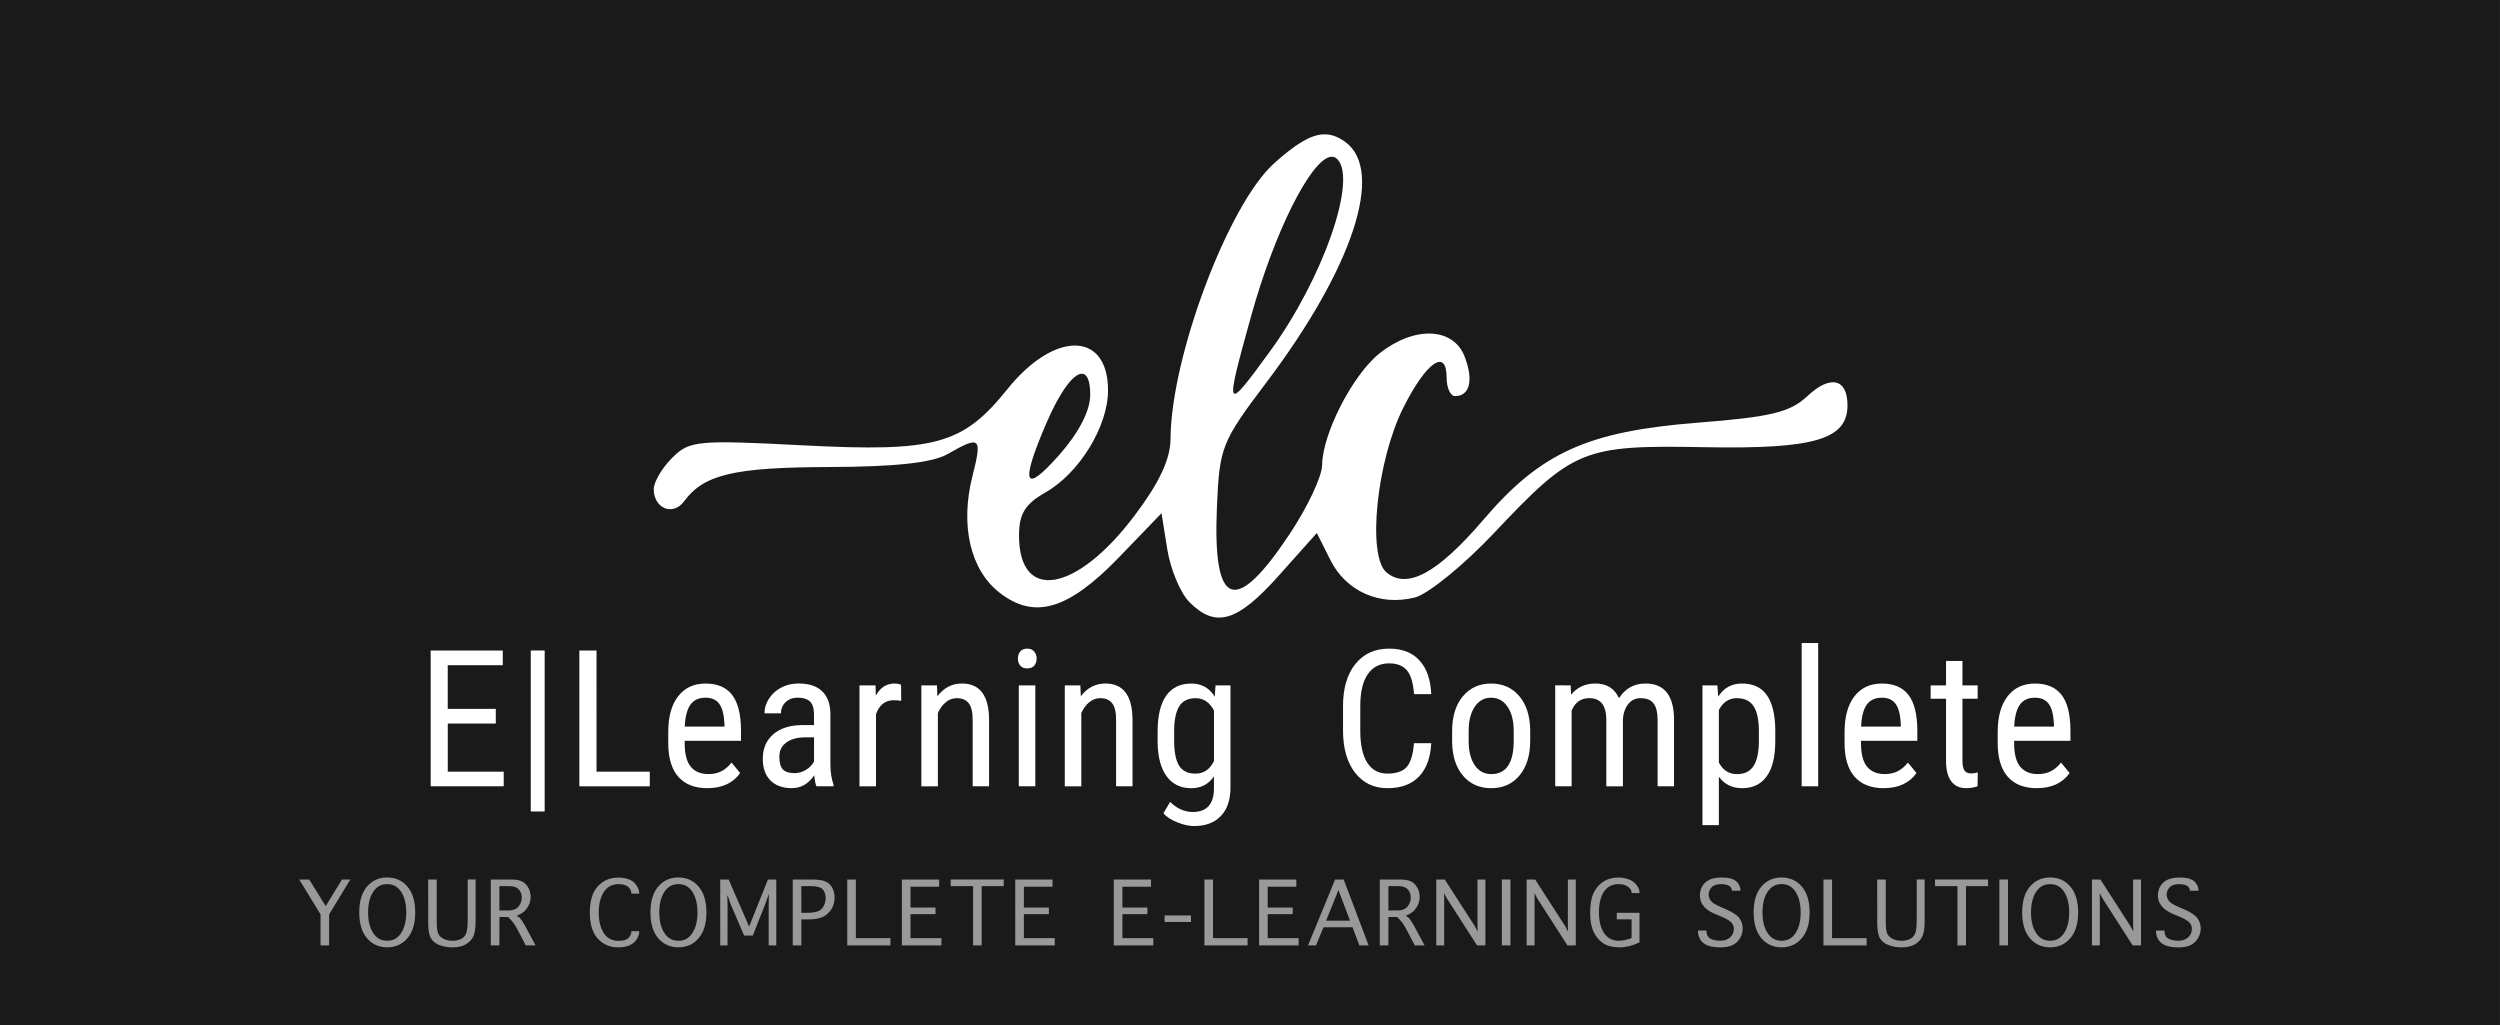 <?xml version="1.0" encoding="UTF-8"?>
<svg width="325.12" height="133.32" version="1.1" viewBox="0 0 86.022 35.275" xmlns="http://www.w3.org/2000/svg">
 <g transform="translate(-93.537 93.032)">
  <rect x="93.537" y="-93.032" width="86.022" height="35.275" fill="#1a1a1a"/>
  <g transform="matrix(.853 0 0 .853 84.217 -88.039)" fill="#fff">
   <path d="m64.295-0.433c-0.525 0.03-1.126 0.404-1.982 1.177-1.846 1.665-4.154 7.812-4.169 11.103-0.004 0.82-0.451 1.773-1.458 3.107-2.344 3.105-4.66 3.496-4.654 0.786 0.002-0.869 0.244-1.262 1.071-1.732 1.36-0.774 2.518-2.662 2.519-4.11 0.003-2.39-2.156-2.422-4.054-0.059-1.804 2.245-2.901 2.548-8.23 2.273-4.295-0.222-4.602-0.193-5.3 0.505-0.408 0.408-0.741 0.974-0.741 1.259 0 0.785 0.776 1.099 1.222 0.494 0.801-1.086 2.007-1.371 5.851-1.384 2.69-0.009 4.164-0.171 4.786-0.526 1.317-0.753 1.397-0.681 0.998 0.89-0.503 1.98-0.091 3.775 1.076 4.692 1.417 1.115 2.784 0.713 4.843-1.423l1.707-1.77 0.234 1.466c0.129 0.806 0.533 1.764 0.899 2.129 1.052 1.052 1.929 0.791 3.587-1.067l1.545-1.73 0.551 1.098c0.631 1.258 1.988 1.859 3.4 1.504 0.535-0.134 1.973-1.304 3.195-2.599 3.205-3.398 3.59-3.555 8.497-3.464 4.421 0.082 5.763-0.311 5.763-1.689 0-1.08-0.693-1.24-1.615-0.374-0.698 0.656-1.464 0.842-4.434 1.075-4.431 0.348-6.321 1.203-8.627 3.902-1.847 2.161-3.08 2.835-3.917 2.14-0.792-0.657-0.403-4.492 0.673-6.642 0.925-1.848 1.749-2.424 1.749-1.222 0 0.412 0.152 0.749 0.338 0.749 0.598 0 0.755-0.634 0.392-1.587-0.451-1.187-2.016-1.255-3.422-0.148-1.088 0.856-2.318 3.245-2.331 4.526-0.004 0.448-0.589 1.689-1.3 2.759-2.209 3.328-3.116 2.998-2.943-1.07 0.103-2.426 0.184-2.628 1.997-5.031 3.491-4.626 4.776-8.536 3.185-9.699-0.299-0.219-0.586-0.325-0.901-0.307zm0.283 0.911c0.053-0.012 0.104-0.011 0.151 0.002 0.05 0.014 0.097 0.042 0.14 0.084 0.823 0.823-0.583 4.835-2.719 7.763-1.809 2.481-1.829 2.445-0.768-1.387 0.956-3.449 2.396-6.29 3.195-6.463zm-9.996 8.745c0.2 0.013 0.322 0.288 0.322 0.852 0 0.638-0.456 1.523-1.243 2.415-1.429 1.618-1.594 1.21-0.521-1.286 0.559-1.299 1.108-2.003 1.441-1.981z" stroke-width=".359"/>
   <g stroke-width=".193" style="font-variant-ligatures:none" aria-label="E|Learning Complete">
    <path d="m30.926 23.333h-1.938v1.941h2.257v0.591h-2.946v-5.478h2.908v0.594h-2.22v1.761h1.938z"/>
    <path d="m32.897 26.881h-0.561v-6.494h0.561z"/>
    <path d="m34.989 25.275h2.148v0.591h-2.841v-5.478h0.692z"/>
    <path d="m39.462 25.941q-0.76 0-1.166-0.451-0.406-0.455-0.414-1.332v-0.493q0-0.91 0.395-1.426 0.399-0.519 1.11-0.519 0.715 0 1.069 0.455t0.361 1.418v0.436h-2.272v0.094q0 0.655 0.245 0.952 0.248 0.297 0.711 0.297 0.293 0 0.515-0.109 0.226-0.113 0.421-0.354l0.346 0.421q-0.433 0.61-1.321 0.61zm-0.075-3.65q-0.414 0-0.613 0.286-0.199 0.282-0.226 0.88h1.603v-0.09q-0.026-0.579-0.211-0.828-0.181-0.248-0.553-0.248z"/>
    <path d="m43.86 25.865q-0.06-0.132-0.087-0.444-0.354 0.519-0.903 0.519-0.553 0-0.865-0.309-0.309-0.312-0.309-0.877 0-0.621 0.421-0.986t1.155-0.372h0.489v-0.433q0-0.365-0.162-0.519t-0.493-0.154q-0.301 0-0.489 0.181-0.188 0.177-0.188 0.451h-0.666q0-0.312 0.184-0.594 0.184-0.286 0.497-0.448 0.312-0.162 0.696-0.162 0.625 0 0.948 0.312 0.327 0.309 0.335 0.903v2.054q0.004 0.47 0.128 0.816v0.06zm-0.888-0.53q0.245 0 0.467-0.135t0.324-0.339v-0.971h-0.376q-0.474 0.007-0.749 0.214-0.275 0.203-0.275 0.572 0 0.346 0.139 0.504 0.139 0.154 0.47 0.154z"/>
    <path d="m47.279 22.419q-0.139-0.026-0.301-0.026-0.512 0-0.715 0.561v2.912h-0.666v-4.071h0.647l0.011 0.414q0.267-0.489 0.756-0.489 0.158 0 0.263 0.053z"/>
    <path d="m48.72 21.794 0.019 0.44q0.388-0.515 0.99-0.515 1.08 0 1.095 1.441v2.705h-0.662v-2.675q0-0.478-0.162-0.677-0.158-0.203-0.478-0.203-0.248 0-0.448 0.166-0.196 0.166-0.316 0.433v2.957h-0.666v-4.071z"/>
    <path d="m52.689 25.865h-0.666v-4.071h0.666zm0.053-5.151q0 0.169-0.094 0.282t-0.286 0.113q-0.188 0-0.282-0.113t-0.094-0.282 0.094-0.286 0.282-0.117 0.282 0.12q0.098 0.117 0.098 0.282z"/>
    <path d="m54.506 21.794 0.019 0.44q0.388-0.515 0.99-0.515 1.08 0 1.095 1.441v2.705h-0.662v-2.675q0-0.478-0.162-0.677-0.158-0.203-0.478-0.203-0.248 0-0.448 0.166-0.196 0.166-0.316 0.433v2.957h-0.666v-4.071z"/>
    <path d="m57.624 23.646q0-0.952 0.346-1.437 0.346-0.489 1.012-0.489 0.621 0 0.944 0.53l0.034-0.455h0.602v4.109q0 0.756-0.388 1.159-0.388 0.406-1.08 0.406-0.301 0-0.677-0.15-0.372-0.147-0.561-0.365l0.271-0.459q0.414 0.406 0.914 0.406 0.831 0 0.854-0.907v-0.53q-0.324 0.478-0.918 0.478-0.632 0-0.986-0.474-0.354-0.478-0.369-1.369zm0.666 0.38q0 0.685 0.199 1.008 0.203 0.32 0.662 0.32 0.497 0 0.745-0.508v-2.035q-0.26-0.5-0.737-0.5-0.459 0-0.662 0.324-0.203 0.32-0.207 0.986z"/>
    <path d="m68.661 24.127q-0.045 0.88-0.497 1.347-0.448 0.467-1.268 0.467-0.824 0-1.309-0.625-0.485-0.628-0.485-1.701v-0.993q0-1.069 0.497-1.689 0.5-0.621 1.362-0.621 0.794 0 1.226 0.478 0.436 0.474 0.474 1.358h-0.696q-0.045-0.67-0.282-0.956t-0.722-0.286q-0.561 0-0.862 0.44-0.301 0.436-0.301 1.283v1.005q0 0.831 0.278 1.275 0.282 0.444 0.82 0.444t0.775-0.267q0.237-0.267 0.293-0.959z"/>
    <path d="m69.503 23.642q0-0.888 0.429-1.403 0.433-0.519 1.14-0.519 0.707 0 1.136 0.504 0.433 0.504 0.444 1.373v0.429q0 0.884-0.429 1.4t-1.144 0.515q-0.707 0-1.136-0.5-0.425-0.5-0.44-1.354zm0.666 0.384q0 0.628 0.245 0.99 0.248 0.357 0.666 0.357 0.88 0 0.907-1.272v-0.459q0-0.625-0.248-0.986-0.248-0.365-0.666-0.365-0.41 0-0.658 0.365-0.245 0.361-0.245 0.982z"/>
    <path d="m74.285 21.794 0.015 0.376q0.372-0.451 0.982-0.451 0.681 0 0.952 0.591 0.384-0.591 1.069-0.591 1.125 0 1.151 1.403v2.743h-0.662v-2.679q0-0.444-0.158-0.658-0.158-0.218-0.534-0.218-0.301 0-0.489 0.233t-0.218 0.594v2.728h-0.67v-2.709q-0.011-0.847-0.689-0.847-0.504 0-0.711 0.504v3.051h-0.662v-4.071z"/>
    <path d="m82.539 24.026q0 0.967-0.35 1.441-0.346 0.474-0.982 0.474-0.613 0-0.944-0.463v1.953h-0.662v-5.636h0.602l0.034 0.451q0.335-0.527 0.959-0.527 0.67 0 1.001 0.467 0.331 0.467 0.342 1.396zm-0.662-0.38q0-0.685-0.211-1.008-0.211-0.327-0.677-0.327-0.478 0-0.726 0.478v2.118q0.245 0.467 0.734 0.467 0.451 0 0.662-0.324 0.214-0.327 0.218-0.997z"/>
    <path d="m84.269 25.865h-0.666v-5.779h0.666z"/>
    <path d="m86.914 25.941q-0.76 0-1.166-0.451-0.406-0.455-0.414-1.332v-0.493q0-0.91 0.395-1.426 0.399-0.519 1.11-0.519 0.715 0 1.069 0.455 0.354 0.455 0.361 1.418v0.436h-2.272v0.094q0 0.655 0.245 0.952 0.248 0.297 0.711 0.297 0.293 0 0.515-0.109 0.226-0.113 0.421-0.354l0.346 0.421q-0.433 0.61-1.321 0.61zm-0.075-3.65q-0.414 0-0.613 0.286-0.199 0.282-0.226 0.88h1.603v-0.09q-0.026-0.579-0.211-0.828-0.181-0.248-0.553-0.248z"/>
    <path d="m90.089 20.809v0.986h0.613v0.538h-0.613v2.525q0 0.241 0.079 0.365t0.271 0.124q0.132 0 0.267-0.045l-0.007 0.564q-0.226 0.075-0.463 0.075-0.395 0-0.602-0.282t-0.207-0.798v-2.528h-0.621v-0.538h0.621v-0.986z"/>
    <path d="m93.091 25.941q-0.76 0-1.166-0.451-0.406-0.455-0.414-1.332v-0.493q0-0.91 0.395-1.426 0.399-0.519 1.11-0.519 0.715 0 1.069 0.455 0.354 0.455 0.361 1.418v0.436h-2.272v0.094q0 0.655 0.245 0.952 0.248 0.297 0.711 0.297 0.293 0 0.515-0.109 0.226-0.113 0.421-0.354l0.346 0.421q-0.433 0.61-1.321 0.61zm-0.075-3.65q-0.414 0-0.613 0.286-0.199 0.282-0.226 0.88h1.603v-0.09q-0.026-0.579-0.211-0.828-0.181-0.248-0.553-0.248z"/>
   </g>
  </g>
  <g fill="#999" stroke-width=".179" style="font-variant-ligatures:none" aria-label="YOUR COMPLETE E-LEARNING SOLUTIONS">
   <path d="m104.86-60.502h-0.294v-1.068l-0.734-1.199h0.344l0.568 0.915 0.56-0.915h0.286l-0.728 1.199z"/>
   <path d="m106.86-60.435q-0.426 0-0.695-0.313-0.267-0.313-0.267-0.889 0-0.576 0.267-0.889 0.269-0.313 0.695-0.313t0.695 0.313q0.269 0.313 0.269 0.889 0 0.576-0.269 0.889-0.269 0.313-0.695 0.313zm0-0.226q0.309 0 0.481-0.267 0.175-0.267 0.175-0.708 0-0.44-0.175-0.708-0.173-0.267-0.481-0.267-0.309 0-0.483 0.267-0.175 0.267-0.175 0.708 0 0.44 0.175 0.708 0.175 0.267 0.483 0.267z"/>
   <path d="m108.27-62.769h0.294v1.458q0 0.317 0.062 0.426 0.064 0.109 0.195 0.167 0.132 0.058 0.292 0.058 0.156 0 0.278-0.058t0.179-0.181q0.06-0.123 0.06-0.516v-1.354h0.272v1.43q0 0.397-0.093 0.557-0.09 0.16-0.263 0.255-0.171 0.093-0.432 0.093-0.243 0-0.444-0.074-0.202-0.074-0.3-0.23-0.099-0.158-0.099-0.533z"/>
   <path d="m110.72-60.502h-0.296v-2.267h0.701q0.259 0 0.389 0.074t0.206 0.216q0.076 0.142 0.076 0.307 0 0.132-0.051 0.255-0.051 0.121-0.144 0.22-0.093 0.099-0.286 0.175 0.072 0.041 0.109 0.078 0.037 0.037 0.088 0.119 0.053 0.08 0.093 0.152l0.36 0.671h-0.337l-0.313-0.597q-0.115-0.216-0.296-0.379h-0.298zm0-1.201h0.288q0.181 0 0.276-0.056 0.095-0.056 0.15-0.163 0.056-0.109 0.056-0.23 0-0.107-0.045-0.191-0.043-0.084-0.128-0.14-0.084-0.058-0.288-0.058h-0.309z"/>
   <path d="m115.26-60.99h0.272v0.014q0 0.134-0.093 0.274-0.093 0.138-0.251 0.202-0.158 0.066-0.374 0.066-0.432 0-0.708-0.3-0.274-0.3-0.274-0.901 0-0.597 0.274-0.899 0.274-0.302 0.71-0.302 0.214 0 0.372 0.066 0.158 0.064 0.251 0.206 0.093 0.14 0.093 0.269v0.014h-0.272v-0.014q0-0.082-0.053-0.158-0.051-0.078-0.148-0.117-0.097-0.039-0.232-0.039-0.348 0-0.518 0.276-0.171 0.274-0.171 0.699 0 0.43 0.171 0.704 0.173 0.272 0.516 0.272 0.237 0 0.335-0.097 0.101-0.099 0.101-0.218z"/>
   <path d="m116.88-60.435q-0.426 0-0.695-0.313-0.267-0.313-0.267-0.889 0-0.576 0.267-0.889 0.269-0.313 0.695-0.313t0.695 0.313q0.269 0.313 0.269 0.889 0 0.576-0.269 0.889-0.269 0.313-0.695 0.313zm0-0.226q0.309 0 0.481-0.267 0.175-0.267 0.175-0.708 0-0.44-0.175-0.708-0.173-0.267-0.481-0.267t-0.483 0.267q-0.175 0.267-0.175 0.708 0 0.44 0.175 0.708 0.175 0.267 0.483 0.267z"/>
   <path d="m118.57-60.502h-0.251v-2.267h0.29l0.704 1.619 0.648-1.619h0.286v2.267h-0.261v-1.351l6e-3 -0.403h-6e-3l-0.146 0.405-0.401 1.01h-0.298l-0.436-1.014-0.134-0.368h-8e-3l8e-3 0.368z"/>
   <path d="m121.11-60.502h-0.296v-2.267h0.632q0.36 0 0.508 0.074 0.15 0.074 0.224 0.216 0.076 0.142 0.076 0.331 0 0.319-0.218 0.535-0.216 0.216-0.646 0.216h-0.28zm0-1.121h0.197q0.393 0 0.516-0.15 0.123-0.152 0.123-0.362 0-0.183-0.101-0.294-0.099-0.111-0.395-0.111h-0.341z"/>
   <path d="m122.69-60.502v-2.267h0.296v2.018h1.189v0.249z"/>
   <path d="m124.57-60.502v-2.267h1.282v0.249h-0.985v0.716h0.86v0.226h-0.86v0.827h1.063v0.249z"/>
   <path d="m127.02-60.502v-2.039h-0.771v-0.228h1.825v0.228h-0.759v2.039z"/>
   <path d="m128.47-60.502v-2.267h1.282v0.249h-0.985v0.716h0.86v0.226h-0.86v0.827h1.063v0.249z"/>
   <path d="m131.86-60.502v-2.267h1.282v0.249h-0.985v0.716h0.86v0.226h-0.86v0.827h1.063v0.249z"/>
   <path d="m133.61-61.307v-0.226h0.907v0.226z"/>
   <path d="m134.98-60.502v-2.267h0.296v2.018h1.189v0.249z"/>
   <path d="m136.86-60.502v-2.267h1.282v0.249h-0.985v0.716h0.86v0.226h-0.86v0.827h1.063v0.249z"/>
   <path d="m138.82-60.502h-0.274l0.93-2.267h0.296l0.858 2.267h-0.319l-0.235-0.623h-1zm0.346-0.85h0.823l-0.397-1.053z"/>
   <path d="m141.31-60.502h-0.296v-2.267h0.701q0.259 0 0.389 0.074 0.13 0.074 0.206 0.216 0.076 0.142 0.076 0.307 0 0.132-0.051 0.255-0.051 0.121-0.144 0.22-0.093 0.099-0.286 0.175 0.072 0.041 0.109 0.078 0.037 0.037 0.088 0.119 0.053 0.08 0.093 0.152l0.36 0.671h-0.337l-0.313-0.597q-0.115-0.216-0.296-0.379h-0.298zm0-1.201h0.288q0.181 0 0.276-0.056 0.095-0.056 0.15-0.163 0.056-0.109 0.056-0.23 0-0.107-0.045-0.191-0.043-0.084-0.128-0.14-0.084-0.058-0.288-0.058h-0.309z"/>
   <path d="m143.23-60.502h-0.272v-2.267h0.292l1.037 1.611 0.095 0.181-6e-3 -0.179v-1.613h0.272v2.267h-0.288l-1.039-1.619-0.095-0.181 4e-3 0.181z"/>
   <path d="m145.51-60.502h-0.296v-2.267h0.296z"/>
   <path d="m146.34-60.502h-0.272v-2.267h0.292l1.037 1.611 0.095 0.181-6e-3 -0.179v-1.613h0.272v2.267h-0.288l-1.039-1.619-0.095-0.181 4e-3 0.181z"/>
   <path d="m149.95-60.605q-0.36 0.171-0.687 0.171-0.339 0-0.551-0.134-0.21-0.136-0.335-0.389-0.125-0.255-0.125-0.652 0-0.448 0.119-0.697 0.119-0.249 0.335-0.389 0.216-0.142 0.512-0.142 0.204 0 0.37 0.066 0.167 0.064 0.263 0.195 0.099 0.13 0.099 0.257v0.016h-0.272v-0.016q0-0.078-0.062-0.146-0.06-0.068-0.158-0.107-0.099-0.039-0.224-0.039-0.331 0-0.506 0.259-0.173 0.259-0.173 0.714 0 0.453 0.179 0.716 0.179 0.261 0.502 0.261 0.191 0 0.442-0.091v-0.646h-0.51v-0.226h0.782z"/>
   <path d="m151.96-61.013h0.296v0.014q0 0.189 0.132 0.263 0.134 0.074 0.354 0.074 0.193 0 0.323-0.113 0.132-0.113 0.132-0.296 0-0.15-0.113-0.245-0.111-0.093-0.341-0.187l-0.117-0.047q-0.241-0.099-0.36-0.195-0.119-0.099-0.179-0.216-0.058-0.119-0.058-0.265 0-0.257 0.181-0.434 0.183-0.177 0.57-0.177 0.356 0 0.5 0.132 0.144 0.132 0.144 0.307v0.016h-0.294v-0.016q0-0.056-0.045-0.109-0.045-0.053-0.134-0.078-0.088-0.025-0.195-0.025-0.218 0-0.323 0.109-0.103 0.109-0.103 0.249 0 0.093 0.049 0.175 0.049 0.082 0.136 0.138 0.086 0.053 0.292 0.144l0.14 0.06q0.333 0.144 0.444 0.304 0.111 0.158 0.111 0.344 0 0.171-0.09 0.331-0.09 0.158-0.251 0.241-0.16 0.082-0.428 0.082-0.253 0-0.424-0.062-0.171-0.06-0.259-0.197-0.088-0.138-0.088-0.304z"/>
   <path d="m154.84-60.435q-0.426 0-0.695-0.313-0.267-0.313-0.267-0.889 0-0.576 0.267-0.889 0.269-0.313 0.695-0.313t0.695 0.313q0.269 0.313 0.269 0.889 0 0.576-0.269 0.889-0.269 0.313-0.695 0.313zm0-0.226q0.309 0 0.481-0.267 0.175-0.267 0.175-0.708 0-0.44-0.175-0.708-0.173-0.267-0.481-0.267t-0.483 0.267-0.175 0.708q0 0.44 0.175 0.708t0.483 0.267z"/>
   <path d="m156.28-60.502v-2.267h0.296v2.018h1.189v0.249z"/>
   <path d="m158.13-62.769h0.294v1.458q0 0.317 0.062 0.426 0.064 0.109 0.195 0.167 0.132 0.058 0.292 0.058 0.156 0 0.278-0.058t0.179-0.181q0.06-0.123 0.06-0.516v-1.354h0.272v1.43q0 0.397-0.093 0.557-0.09 0.16-0.263 0.255-0.171 0.093-0.432 0.093-0.243 0-0.444-0.074t-0.3-0.23q-0.099-0.158-0.099-0.533z"/>
   <path d="m160.89-60.502v-2.039h-0.771v-0.228h1.825v0.228h-0.759v2.039z"/>
   <path d="m162.63-60.502h-0.296v-2.267h0.296z"/>
   <path d="m164.08-60.435q-0.426 0-0.695-0.313-0.267-0.313-0.267-0.889 0-0.576 0.267-0.889 0.269-0.313 0.695-0.313t0.695 0.313q0.269 0.313 0.269 0.889 0 0.576-0.269 0.889-0.269 0.313-0.695 0.313zm0-0.226q0.309 0 0.481-0.267 0.175-0.267 0.175-0.708 0-0.44-0.175-0.708-0.173-0.267-0.481-0.267-0.309 0-0.483 0.267-0.175 0.267-0.175 0.708 0 0.44 0.175 0.708 0.175 0.267 0.483 0.267z"/>
   <path d="m165.79-60.502h-0.272v-2.267h0.292l1.037 1.611 0.095 0.181-6e-3 -0.179v-1.613h0.272v2.267h-0.288l-1.039-1.619-0.095-0.181 4e-3 0.181z"/>
   <path d="m167.72-61.013h0.296v0.014q0 0.189 0.132 0.263 0.134 0.074 0.354 0.074 0.193 0 0.323-0.113 0.132-0.113 0.132-0.296 0-0.15-0.113-0.245-0.111-0.093-0.341-0.187l-0.117-0.047q-0.241-0.099-0.36-0.195-0.119-0.099-0.179-0.216-0.058-0.119-0.058-0.265 0-0.257 0.181-0.434 0.183-0.177 0.57-0.177 0.356 0 0.5 0.132 0.144 0.132 0.144 0.307v0.016h-0.294v-0.016q0-0.056-0.045-0.109-0.045-0.053-0.134-0.078-0.088-0.025-0.195-0.025-0.218 0-0.323 0.109-0.103 0.109-0.103 0.249 0 0.093 0.049 0.175 0.049 0.082 0.136 0.138 0.086 0.053 0.292 0.144l0.14 0.06q0.333 0.144 0.444 0.304 0.111 0.158 0.111 0.344 0 0.171-0.09 0.331-0.09 0.158-0.251 0.241-0.16 0.082-0.428 0.082-0.253 0-0.424-0.062-0.171-0.06-0.259-0.197-0.088-0.138-0.088-0.304z"/>
  </g>
 </g>
</svg>
